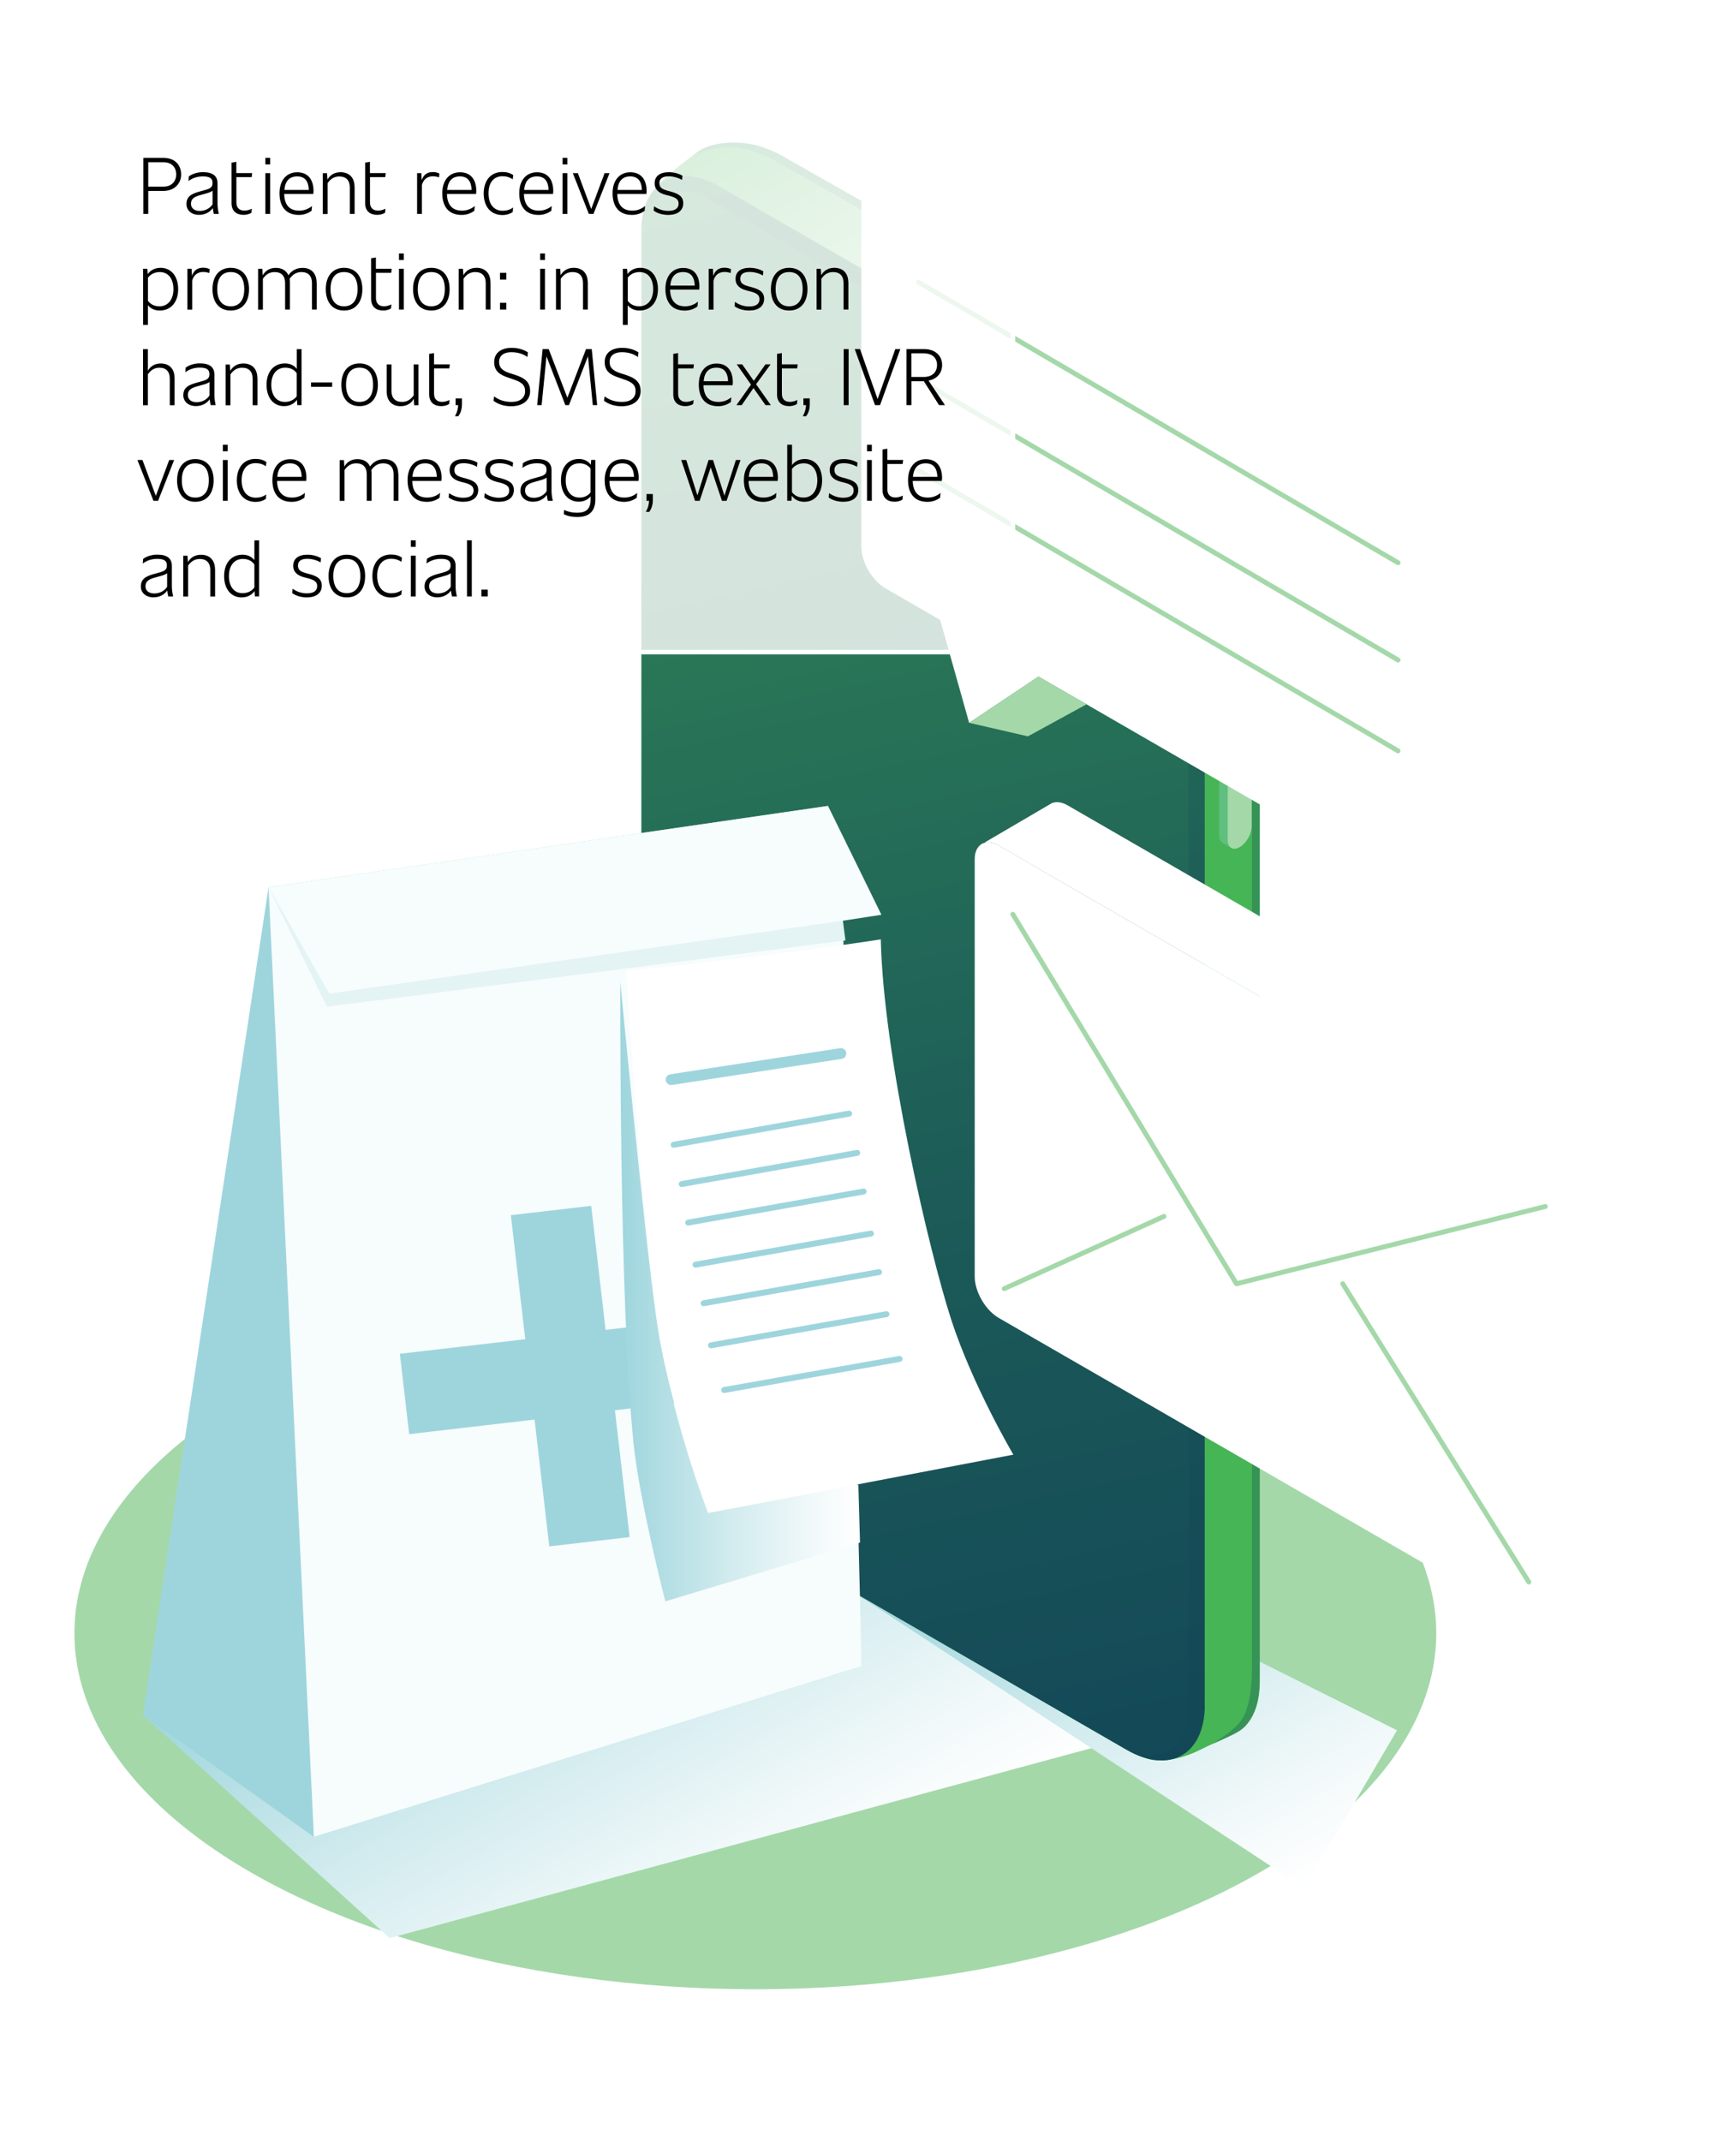 <?xml version="1.0" encoding="UTF-8"?>
<svg xmlns="http://www.w3.org/2000/svg" xmlns:xlink="http://www.w3.org/1999/xlink" viewBox="0 0 300 370">
  <defs>
    <style>
      .cls-1 {
        mask: url(#mask);
      }

      .cls-2 {
        filter: url(#luminosity-noclip);
      }

      .cls-3 {
        stroke: url(#linear-gradient-10);
        stroke-miterlimit: 10;
        stroke-width: .79px;
      }

      .cls-3, .cls-4, .cls-5, .cls-6 {
        fill: none;
      }

      .cls-7 {
        filter: url(#luminosity-noclip-3);
      }

      .cls-8 {
        fill: url(#linear-gradient-8);
      }

      .cls-9 {
        fill: url(#linear-gradient-6);
      }

      .cls-10 {
        fill: url(#linear-gradient-4);
      }

      .cls-11 {
        fill: url(#linear-gradient-3);
      }

      .cls-12 {
        fill: #a4d8a9;
      }

      .cls-13 {
        fill: url(#linear-gradient-2);
      }

      .cls-13, .cls-14, .cls-15, .cls-16, .cls-17, .cls-18, .cls-19 {
        mix-blend-mode: multiply;
      }

      .cls-14 {
        fill: url(#linear-gradient-9);
      }

      .cls-15 {
        fill: url(#linear-gradient-5);
      }

      .cls-16 {
        fill: url(#linear-gradient-7);
      }

      .cls-20 {
        fill: #2c818f;
      }

      .cls-21 {
        opacity: .8;
      }

      .cls-21, .cls-22 {
        fill: #fff;
      }

      .cls-23 {
        mix-blend-mode: overlay;
      }

      .cls-23, .cls-24 {
        opacity: .3;
      }

      .cls-23, .cls-19 {
        fill: #124459;
      }

      .cls-24 {
        mix-blend-mode: lighten;
      }

      .cls-24, .cls-25 {
        fill: #9ed5dd;
      }

      .cls-26 {
        isolation: isolate;
      }

      .cls-27 {
        mask: url(#mask-2);
      }

      .cls-28 {
        mask: url(#mask-3);
      }

      .cls-29 {
        mask: url(#mask-1);
      }

      .cls-30 {
        fill: #f7fcfc;
      }

      .cls-4 {
        stroke-width: 1.03px;
      }

      .cls-4, .cls-5 {
        stroke: #9ed5dd;
      }

      .cls-4, .cls-5, .cls-6 {
        stroke-linecap: round;
        stroke-linejoin: round;
      }

      .cls-31 {
        fill: #e4f3f4;
      }

      .cls-18 {
        fill: url(#linear-gradient);
      }

      .cls-5 {
        stroke-width: 1.87px;
      }

      .cls-6 {
        stroke: #a4d8a9;
        stroke-width: .84px;
      }

      .cls-19 {
        opacity: .2;
      }
    </style>
    <linearGradient id="linear-gradient" x1="-4987.79" y1="2331.2" x2="-4886.08" y2="2331.2" gradientTransform="translate(6709.44 1424.53) rotate(30) skewX(-30)" gradientUnits="userSpaceOnUse">
      <stop offset="0" stop-color="#9ed5dd"/>
      <stop offset=".45" stop-color="#d1ebee"/>
      <stop offset=".81" stop-color="#f2f9fa"/>
      <stop offset="1" stop-color="#fff"/>
    </linearGradient>
    <linearGradient id="linear-gradient-2" x1="-4936.78" y1="2275.04" x2="-4842.04" y2="2275.04" xlink:href="#linear-gradient"/>
    <linearGradient id="linear-gradient-3" x1="90.34" y1="43.66" x2="231.9" y2="288.86" gradientTransform="translate(3.51 -2.02)" gradientUnits="userSpaceOnUse">
      <stop offset="0" stop-color="#46b555"/>
      <stop offset=".06" stop-color="#74c67e"/>
      <stop offset=".11" stop-color="#97d39d"/>
      <stop offset=".14" stop-color="#a4d8a9"/>
      <stop offset=".15" stop-color="#98d39f"/>
      <stop offset=".18" stop-color="#7ac884"/>
      <stop offset=".21" stop-color="#63c06f"/>
      <stop offset=".25" stop-color="#52b960"/>
      <stop offset=".29" stop-color="#49b657"/>
      <stop offset=".34" stop-color="#46b555"/>
    </linearGradient>
    <linearGradient id="linear-gradient-4" x1="204.19" y1="367.83" x2="101.38" y2="-90.53" gradientUnits="userSpaceOnUse">
      <stop offset="0" stop-color="#124459"/>
      <stop offset=".15" stop-color="#144a58"/>
      <stop offset=".35" stop-color="#1c5b58"/>
      <stop offset=".58" stop-color="#2a7857"/>
      <stop offset=".83" stop-color="#3c9f55"/>
      <stop offset=".95" stop-color="#46b555"/>
    </linearGradient>
    <filter id="luminosity-noclip" x="150.47" y="12.53" width="117.09" height="146.09" color-interpolation-filters="sRGB" filterUnits="userSpaceOnUse">
      <feFlood flood-color="#fff" result="bg"/>
      <feBlend in="SourceGraphic" in2="bg"/>
    </filter>
    <filter id="luminosity-noclip-2" x="150.47" y="-14282.53" width="117.09" height="32766" color-interpolation-filters="sRGB" filterUnits="userSpaceOnUse">
      <feFlood flood-color="#fff" result="bg"/>
      <feBlend in="SourceGraphic" in2="bg"/>
    </filter>
    <mask id="mask-1" x="150.47" y="-14282.53" width="117.09" height="32766" maskUnits="userSpaceOnUse"/>
    <linearGradient id="linear-gradient-5" x1="296.85" y1="157.19" x2="187.41" y2="32.25" gradientUnits="userSpaceOnUse">
      <stop offset="0" stop-color="#fff"/>
      <stop offset="1" stop-color="#000"/>
    </linearGradient>
    <mask id="mask" x="150.47" y="12.53" width="117.09" height="146.09" maskUnits="userSpaceOnUse">
      <g class="cls-2">
        <g class="cls-29">
          <path class="cls-15" d="M267.56,77.16v72.03c0,1.17-.33,2.05-.96,2.51l-.42.25-11.53,6.68c.58-.5.96-1.34.96-2.51v-72.07c0-1.29-.46-2.67-1.17-3.97-.75-1.34-1.8-2.55-3.01-3.22l-90.65-52.32-7.77-4.51c-.96-.54-1.84-.71-2.55-.46l11.27-6.6.42-.25c.75-.33,1.71-.25,2.8.38l98.42,56.83c1.21.71,2.3,1.88,3.01,3.26.75,1.25,1.17,2.67,1.17,3.97Z"/>
        </g>
      </g>
    </mask>
    <linearGradient id="linear-gradient-6" x1="298.05" y1="158.56" x2="132.33" y2="-30.63" gradientUnits="userSpaceOnUse">
      <stop offset="0" stop-color="#a4d8a9"/>
      <stop offset=".18" stop-color="#a9daad"/>
      <stop offset=".4" stop-color="#b7e0bb"/>
      <stop offset=".63" stop-color="#d0ebd2"/>
      <stop offset=".88" stop-color="#f2f9f3"/>
      <stop offset=".96" stop-color="#fff"/>
    </linearGradient>
    <filter id="luminosity-noclip-3" x="170.06" y="138.61" width="117.09" height="146.09" color-interpolation-filters="sRGB" filterUnits="userSpaceOnUse">
      <feFlood flood-color="#fff" result="bg"/>
      <feBlend in="SourceGraphic" in2="bg"/>
    </filter>
    <filter id="luminosity-noclip-4" x="170.06" y="-14282.53" width="117.09" height="32766" color-interpolation-filters="sRGB" filterUnits="userSpaceOnUse">
      <feFlood flood-color="#fff" result="bg"/>
      <feBlend in="SourceGraphic" in2="bg"/>
    </filter>
    <mask id="mask-3" x="170.06" y="-14282.53" width="117.09" height="32766" maskUnits="userSpaceOnUse"/>
    <linearGradient id="linear-gradient-7" x1="316.43" y1="283.27" x2="206.99" y2="158.33" xlink:href="#linear-gradient-5"/>
    <mask id="mask-2" x="170.06" y="138.61" width="117.09" height="146.09" maskUnits="userSpaceOnUse">
      <g class="cls-7">
        <g class="cls-28">
          <path class="cls-16" d="M287.14,203.24v72.03c0,1.17-.33,2.05-.96,2.51l-.42.25-11.53,6.68c.58-.5.96-1.34.96-2.51v-72.07c0-1.29-.46-2.67-1.17-3.97-.75-1.34-1.8-2.55-3.01-3.22l-90.65-52.32-7.77-4.51c-.96-.54-1.84-.71-2.55-.46l11.27-6.6.42-.25c.75-.33,1.71-.25,2.8.38l98.42,56.83c1.21.71,2.3,1.88,3.01,3.26.75,1.25,1.17,2.67,1.17,3.97Z"/>
        </g>
      </g>
    </mask>
    <linearGradient id="linear-gradient-8" x1="317.63" y1="284.64" x2="151.91" y2="95.45" gradientUnits="userSpaceOnUse">
      <stop offset="0" stop-color="#a4d8a9"/>
      <stop offset=".18" stop-color="#a9daad"/>
      <stop offset=".39" stop-color="#b7e0bb"/>
      <stop offset=".63" stop-color="#d0ebd2"/>
      <stop offset=".88" stop-color="#f2f9f3"/>
      <stop offset=".96" stop-color="#fff"/>
    </linearGradient>
    <linearGradient id="linear-gradient-9" x1="107.2" y1="223.19" x2="148.63" y2="223.19" gradientTransform="matrix(1,0,0,1,0,0)" xlink:href="#linear-gradient"/>
    <linearGradient id="linear-gradient-10" x1="17.79" y1="8.18" x2="168.23" y2="119.47" gradientUnits="userSpaceOnUse">
      <stop offset="0" stop-color="#fff" stop-opacity="0"/>
      <stop offset="0" stop-color="#fff" stop-opacity="0"/>
      <stop offset=".08" stop-color="#fff" stop-opacity=".21"/>
      <stop offset=".17" stop-color="#fff" stop-opacity=".4"/>
      <stop offset=".26" stop-color="#fff" stop-opacity=".56"/>
      <stop offset=".35" stop-color="#fff" stop-opacity=".7"/>
      <stop offset=".45" stop-color="#fff" stop-opacity=".81"/>
      <stop offset=".56" stop-color="#fff" stop-opacity=".89"/>
      <stop offset=".67" stop-color="#fff" stop-opacity=".95"/>
      <stop offset=".81" stop-color="#fff" stop-opacity=".99"/>
      <stop offset="1" stop-color="#fff"/>
    </linearGradient>
  </defs>
  <g class="cls-26">
    <g id="Layer_1">
      <g>
        <ellipse class="cls-12" cx="130.53" cy="282.23" rx="117.67" ry="61.51"/>
        <polygon class="cls-18" points="67.34 334.9 24.71 296.36 140.3 271.25 193.06 300.87 67.34 334.9"/>
        <polygon class="cls-13" points="225.38 326.25 148.63 275.83 177.14 266.87 241.42 298.99 225.38 326.25"/>
        <g>
          <path class="cls-11" d="M120.47,26.32c-6.89,5.09-8.58,7.2-9.24,10.13-.21.92-.38,2.48-.38,3.58v198.35c0,8.61,6.04,19.07,13.5,23.38l70.34,40.6c1.02.59,1.99,1.02,2.94,1.32,2.57,1.09,6.44.43,10.3-1.58,2.06-1.07,6.29-2.52,7.42-4,1.48-1.65,2.35-4.17,2.35-7.42V92.33c0-12.79-4.97-21.22-13.51-26.14l-68.95-39.22c-.97-.56-1.92-.98-2.83-1.29-2.55-1.25-8.78-1.71-11.95.63Z"/>
          <path class="cls-23" d="M131.07,26.47c.91.3,1.86.72,2.83,1.28l68.95,39.23c7.46,4.31,13.5,14.77,13.5,23.37v198.36c0,3.25-.62,7.24-2.1,8.88-1,1.3-3.15,2.74-4.78,3.78.23-.12,1.61-.7,1.88-.83,2.02-.97,2.9-1.22,4.01-2.45,2.51-2.86,2.35-6.92,2.35-10.17V91.18c-.23-9.14-3.42-19.14-13.51-24.98l-68.95-39.22c-.97-.56-1.92-.98-2.83-1.29-2.6-1.13-8.55-1.92-11.95.63-.17.13-.44.35-.63.49,3.67-1.91,8.83-1.52,11.23-.35Z"/>
          <path class="cls-10" d="M208.2,294.58c0,8.6-6.05,12.08-13.51,7.78l-72.94-42.11c-7.46-4.31-10.9-9.75-10.9-21.87V40.03c0-8.6,6.04-12.09,13.5-7.78l70.33,40.61c7.46,4.31,13.5,14.77,13.5,23.37v198.36Z"/>
          <path class="cls-19" d="M208.2,96.23c0-8.6-6.04-19.06-13.5-23.37l-70.33-40.61c-7.34-4.24-13.3-.92-13.49,7.39.89-6.21,5.92-8.48,12-4.98l70.34,40.61c6.7,3.87,12.15,13.3,12.15,21.03v198.36c0,6.97-4.44,10.19-10.23,7.92,7.25,3.93,13.07.43,13.07-8V96.23Z"/>
          <g class="cls-17">
            <path class="cls-20" d="M161.11,68.41c0,.52-.37.72-.82.46l-11.31-6.53c-.45-.26-.81-.9-.82-1.42h0c0-.52.37-.73.82-.47l11.3,6.53c.45.26.82.9.82,1.42h0ZM164.63,69.5c-.45-.26-.82-.05-.82.47s.36,1.16.82,1.41c.45.26.82.05.82-.47,0-.52-.37-1.15-.81-1.41ZM167.62,71.22c-.46-.26-.82-.05-.82.47s.36,1.16.82,1.42c.45.26.82.05.82-.47s-.36-1.16-.81-1.42Z"/>
          </g>
          <path class="cls-24" d="M211.26,145.64l1.51.87c.37.21.89.19,1.46-.15,1.14-.66,2.06-2.25,2.06-3.57v-22.88c0-.66-.23-1.12-.6-1.33l-1.51-.87h-.03s0-.01,0-.01c-.36-.2-.87-.16-1.42.16-1.14.66-2.06,2.25-2.06,3.57v22.88c0,.63.22,1.09.57,1.31h0s.03.02.03.02c0,0,0,0,0,0Z"/>
          <path class="cls-12" d="M212.17,145.18c0,1.31.92,1.85,2.06,1.19h0c1.14-.66,2.06-2.25,2.06-3.57v-22.88c0-1.32-.92-1.85-2.06-1.18h0c-1.14.66-2.06,2.25-2.06,3.57v22.87Z"/>
        </g>
        <g>
          <path class="cls-22" d="M255.61,84.06v72.06c0,1.16-.36,2.03-.97,2.49l-.41.24c-.73.36-1.72.27-2.8-.36l-9.35-5.41-62.62-36.17-11.98,8-5.01-17.79-9.44-5.45c-2.32-1.33-4.18-4.54-4.18-7.18V22.42c0-1.09.31-1.91.85-2.39.22-.22.48-.39.8-.46.68-.22,1.57-.1,2.54.46l7.78,4.52,90.62,52.31c1.21.7,2.27,1.89,3.02,3.24.72,1.26,1.16,2.66,1.16,3.96Z"/>
          <path class="cls-22" d="M267.56,77.16v72.03c0,1.17-.33,2.05-.96,2.51l-.42.25-11.53,6.68c.58-.5.96-1.34.96-2.51v-72.07c0-1.29-.46-2.67-1.17-3.97-.75-1.34-1.8-2.55-3.01-3.22l-90.65-52.32-7.77-4.51c-.96-.54-1.84-.71-2.55-.46l11.27-6.6.42-.25c.75-.33,1.71-.25,2.8.38l98.42,56.83c1.21.71,2.3,1.88,3.01,3.26.75,1.25,1.17,2.67,1.17,3.97Z"/>
          <g class="cls-1">
            <path class="cls-9" d="M267.56,77.16v72.03c0,1.17-.33,2.05-.96,2.51l-.42.25-11.53,6.68c.58-.5.96-1.34.96-2.51v-72.07c0-1.29-.46-2.67-1.17-3.97-.75-1.34-1.8-2.55-3.01-3.22l-90.65-52.32-7.77-4.51c-.96-.54-1.84-.71-2.55-.46l11.27-6.6.42-.25c.75-.33,1.71-.25,2.8.38l98.42,56.83c1.21.71,2.3,1.88,3.01,3.26.75,1.25,1.17,2.67,1.17,3.97Z"/>
          </g>
          <polygon class="cls-12" points="177.63 127.24 187.77 121.7 179.46 116.9 167.48 124.9 177.63 127.24"/>
          <line class="cls-6" x1="158.74" y1="65.59" x2="241.6" y2="114.05"/>
          <line class="cls-6" x1="158.74" y1="48.77" x2="241.6" y2="97.24"/>
          <line class="cls-6" x1="158.74" y1="81.28" x2="241.6" y2="129.75"/>
        </g>
        <g>
          <g>
            <path class="cls-22" d="M275.2,210.14v72.06c0,1.16-.36,2.03-.97,2.49l-.41.24c-.73.36-1.72.27-2.8-.36l-9.35-5.41-62.62-36.17-16.99-9.79-9.44-5.45c-2.32-1.33-4.18-4.54-4.18-7.18v-72.06c0-1.09.31-1.91.85-2.39.22-.22.48-.39.8-.46.68-.22,1.57-.1,2.54.46l7.78,4.52,90.62,52.31c1.21.7,2.27,1.89,3.02,3.24.72,1.26,1.16,2.66,1.16,3.96Z"/>
            <path class="cls-22" d="M287.14,203.24v72.03c0,1.17-.33,2.05-.96,2.51l-.42.25-11.53,6.68c.58-.5.96-1.34.96-2.51v-72.07c0-1.29-.46-2.67-1.17-3.97-.75-1.34-1.8-2.55-3.01-3.22l-90.65-52.32-7.77-4.51c-.96-.54-1.84-.71-2.55-.46l11.27-6.6.42-.25c.75-.33,1.71-.25,2.8.38l98.42,56.83c1.21.71,2.3,1.88,3.01,3.26.75,1.25,1.17,2.67,1.17,3.97Z"/>
            <g class="cls-27">
              <path class="cls-8" d="M287.14,203.24v72.03c0,1.17-.33,2.05-.96,2.51l-.42.25-11.53,6.68c.58-.5.96-1.34.96-2.51v-72.07c0-1.29-.46-2.67-1.17-3.97-.75-1.34-1.8-2.55-3.01-3.22l-90.65-52.32-7.77-4.51c-.96-.54-1.84-.71-2.55-.46l11.27-6.6.42-.25c.75-.33,1.71-.25,2.8.38l98.42,56.83c1.21.71,2.3,1.88,3.01,3.26.75,1.25,1.17,2.67,1.17,3.97Z"/>
            </g>
          </g>
          <polyline class="cls-6" points="175.03 157.99 213.67 221.83 267.05 208.48"/>
          <line class="cls-6" x1="232.04" y1="221.83" x2="264.2" y2="273.38"/>
          <line class="cls-6" x1="173.54" y1="222.68" x2="201.15" y2="210.19"/>
        </g>
        <g>
          <g>
            <polygon class="cls-25" points="46.41 153.3 24.71 296.36 54.24 317.41 148.91 287.92 143.09 139.26 46.41 153.3"/>
            <polygon class="cls-30" points="46.41 153.3 54.24 317.41 148.91 287.92 145.66 159.1 152.32 158.07 143.09 139.26 46.41 153.3"/>
            <rect class="cls-25" x="91.57" y="208.97" width="13.98" height="57.62" transform="translate(-26.77 12.96) rotate(-6.62)"/>
            <rect class="cls-25" x="91.54" y="208.76" width="13.98" height="57.62" transform="translate(323.15 112.29) rotate(83.38)"/>
            <polygon class="cls-31" points="46.41 153.3 56.92 171.69 145.66 159.1 146.1 162.5 56.51 173.96 46.41 153.3"/>
          </g>
          <path class="cls-22" d="M108.21,167.81s28.97-3.13,44-5.49c.43,20.04,8.37,54.01,12.17,65.71,3.72,11.45,10.74,23.33,10.74,23.33l-52.73,10.07s-6.01-16.32-8.59-30.92c-2.58-14.6-5.58-62.7-5.58-62.7Z"/>
          <path class="cls-14" d="M107.2,169.67s-.23,55.64,2.29,79.79c1.05,10.07,5.49,27.25,5.49,27.25l33.64-10.16-.29-10.02-25.96,4.92s-6.61-16.87-8.97-33.83c-2.25-16.18-6.2-57.93-6.2-57.93Z"/>
          <line class="cls-5" x1="115.98" y1="186.56" x2="145.31" y2="182.05"/>
          <line class="cls-4" x1="116.42" y1="197.81" x2="146.74" y2="192.43"/>
          <line class="cls-4" x1="117.82" y1="204.6" x2="148.13" y2="199.22"/>
          <line class="cls-4" x1="118.93" y1="211.26" x2="149.24" y2="205.89"/>
          <line class="cls-4" x1="120.2" y1="218.53" x2="150.51" y2="213.16"/>
          <line class="cls-4" x1="121.6" y1="225.2" x2="151.91" y2="219.82"/>
          <line class="cls-4" x1="122.87" y1="232.47" x2="153.18" y2="227.09"/>
          <line class="cls-4" x1="125.14" y1="240.19" x2="155.46" y2="234.82"/>
        </g>
      </g>
      <g>
        <rect class="cls-3" x="10.97" y="14.98" width="164.08" height="97.7" rx="4.62" ry="4.62"/>
        <rect class="cls-21" x="10.97" y="14.98" width="164.08" height="97.7" rx="4.62" ry="4.62"/>
        <g>
          <path d="M31.3,30.15c0,1.62-1.2,2.84-3.04,2.84h-2.64v3.98h-.85v-9.69h3.45c1.95,0,3.08,1.16,3.08,2.88ZM30.45,30.15c0-1.31-.84-2.12-2.23-2.12h-2.6v4.23h2.6c1.39,0,2.23-.89,2.23-2.11Z"/>
          <path d="M36.95,36.97c-.07-.32-.14-.65-.18-1.01-.52.73-1.36,1.17-2.38,1.17-1.32,0-2.17-.8-2.17-1.87,0-1.28.81-1.78,2.4-2.2l.77-.21c.96-.26,1.34-.51,1.34-1.23s-.37-1.14-1.64-1.14c-.92,0-1.73.23-2.53.8l.07-.8c.7-.5,1.56-.73,2.44-.73,1.73,0,2.52.67,2.52,1.94v3.5c0,.67.1,1.23.22,1.78h-.84ZM36.74,35.3v-2.34c-.3.22-.73.37-1.27.51l-.61.17c-1.16.3-1.86.63-1.86,1.57,0,.76.59,1.24,1.51,1.24.99,0,1.8-.48,2.22-1.14Z"/>
          <path d="M45.86,27.28h.83v1.13h-.83v-1.13ZM45.86,29.92h.83v7.05h-.83v-7.05Z"/>
          <path d="M54.12,33.52h-5.01c.04,1.79.84,2.88,2.59,2.88.78,0,1.57-.25,2.22-.81l-.08.83c-.69.52-1.46.72-2.2.72-2.26,0-3.34-1.49-3.34-3.74s1.2-3.63,3.07-3.63,2.81,1.28,2.81,3.26c0,.15-.03.37-.04.51ZM49.14,32.82h4.23c-.05-1.46-.65-2.34-2.02-2.34s-2.08.85-2.2,2.34Z"/>
          <path d="M61.28,32.3v4.67h-.83v-4.57c0-1.23-.63-1.91-1.82-1.91-.83,0-1.49.38-2.02,1.16v5.33h-.83v-7.05h.73l.08,1.11c.48-.87,1.29-1.28,2.27-1.28,1.43,0,2.41.87,2.41,2.55Z"/>
          <path d="M65.26,36.4c.51,0,.95-.14,1.35-.33l-.07.7c-.4.25-.91.36-1.35.36-1.23,0-2.09-.65-2.09-2.02v-7.01l.83-.14v1.95h2.73l-.08.7h-2.64v4.39c0,1.05.69,1.39,1.34,1.39Z"/>
          <path d="M42.17,36.4c.51,0,.95-.14,1.35-.33l-.07.7c-.4.25-.91.36-1.35.36-1.23,0-2.09-.65-2.09-2.02v-7.01l.83-.14v1.95h2.73l-.08.7h-2.64v4.39c0,1.05.69,1.39,1.34,1.39Z"/>
          <path d="M75.93,29.97l-.06.68c-.33-.12-.67-.19-1.06-.19-1.06,0-1.69.66-1.9,1.51v5h-.83v-7.05h.73l.07,1.23c.28-.88.85-1.42,1.94-1.42.45,0,.81.1,1.1.25Z"/>
          <path d="M82.25,33.52h-5.01c.04,1.79.84,2.88,2.59,2.88.78,0,1.57-.25,2.22-.81l-.08.83c-.69.52-1.46.72-2.2.72-2.26,0-3.34-1.49-3.34-3.74s1.2-3.63,3.07-3.63,2.81,1.28,2.81,3.26c0,.15-.03.37-.04.51ZM77.27,32.82h4.23c-.05-1.46-.65-2.34-2.02-2.34s-2.08.85-2.2,2.34Z"/>
          <path d="M83.59,33.44c0-2.23,1.2-3.72,3.22-3.72.76,0,1.4.18,1.89.55l-.1.72c-.52-.37-1.1-.54-1.76-.54-1.51,0-2.42,1.09-2.42,2.96s.91,3.01,2.46,3.01c.67,0,1.27-.18,1.79-.56l-.07.79c-.52.34-1.1.51-1.75.51-2.07,0-3.26-1.49-3.26-3.72Z"/>
          <path d="M95.55,33.52h-5.01c.04,1.79.84,2.88,2.59,2.88.78,0,1.57-.25,2.22-.81l-.08.83c-.69.52-1.46.72-2.2.72-2.26,0-3.34-1.49-3.34-3.74s1.2-3.63,3.07-3.63,2.81,1.28,2.81,3.26c0,.15-.03.37-.04.51ZM90.57,32.82h4.23c-.05-1.46-.65-2.34-2.02-2.34s-2.08.85-2.2,2.34Z"/>
          <path d="M97.22,27.28h.83v1.13h-.83v-1.13ZM97.22,29.92h.83v7.05h-.83v-7.05Z"/>
          <path d="M105.33,29.92l-2.77,7.05h-.8l-2.77-7.05h.87l2.31,6.19,2.31-6.19h.84Z"/>
          <path d="M111.68,33.52h-5.01c.04,1.79.84,2.88,2.59,2.88.78,0,1.57-.25,2.22-.81l-.08.83c-.69.52-1.46.72-2.2.72-2.26,0-3.34-1.49-3.34-3.74s1.2-3.63,3.07-3.63,2.81,1.28,2.81,3.26c0,.15-.03.37-.04.51ZM106.7,32.82h4.23c-.05-1.46-.65-2.34-2.02-2.34s-2.08.85-2.2,2.34Z"/>
          <path d="M117.27,35.18c0-.76-.52-1.06-1.64-1.36l-.59-.15c-1.12-.29-1.91-.87-1.91-2,0-1.24.92-1.91,2.44-1.91.92,0,1.72.23,2.37.61l-.08.72c-.72-.41-1.51-.62-2.31-.62-1.09,0-1.6.43-1.6,1.18,0,.8.54,1.06,1.43,1.31l.56.15c1.35.37,2.13.84,2.13,2.01,0,1.29-1,2.02-2.59,2.02-.88,0-1.83-.23-2.52-.74l.07-.76c.69.51,1.56.8,2.45.8,1.18,0,1.79-.44,1.79-1.25Z"/>
          <path d="M30.79,49.97c0,2.23-1.25,3.69-3.19,3.69-.84,0-1.56-.32-2.04-.92v3.4h-.83v-9.69h.73l.07.92c.47-.68,1.24-1.09,2.23-1.09,1.83,0,3.03,1.46,3.03,3.69ZM29.97,49.97c0-1.78-.87-2.96-2.35-2.96-.88,0-1.6.37-2.05.98v3.99c.45.63,1.16.95,1.98.95,1.5,0,2.42-1.18,2.42-2.96Z"/>
          <path d="M36.23,46.5l-.06.68c-.33-.12-.67-.19-1.06-.19-1.06,0-1.69.66-1.9,1.51v5h-.83v-7.05h.73l.07,1.23c.28-.88.85-1.42,1.94-1.42.45,0,.81.1,1.1.25Z"/>
          <path d="M36.72,49.97c0-2.24,1.16-3.69,3.15-3.69s3.17,1.44,3.17,3.69-1.17,3.69-3.17,3.69-3.15-1.44-3.15-3.69ZM42.21,49.97c0-1.89-.8-2.96-2.34-2.96s-2.33,1.07-2.33,2.96.83,2.96,2.33,2.96,2.34-1.07,2.34-2.96Z"/>
          <path d="M54.74,48.82v4.67h-.83v-4.57c0-1.23-.63-1.91-1.82-1.91-.81,0-1.51.38-2.04,1.18.04.19.05.41.05.63v4.67h-.83v-4.57c0-1.23-.63-1.91-1.82-1.91-.83,0-1.49.38-2.02,1.16v5.33h-.83v-7.05h.73l.07,1.13c.5-.88,1.29-1.29,2.28-1.29s1.79.43,2.16,1.27c.58-.85,1.45-1.27,2.46-1.27,1.43,0,2.41.87,2.41,2.55Z"/>
          <path d="M56.3,49.97c0-2.24,1.16-3.69,3.15-3.69s3.17,1.44,3.17,3.69-1.17,3.69-3.17,3.69-3.15-1.44-3.15-3.69ZM61.79,49.97c0-1.89-.8-2.96-2.34-2.96s-2.33,1.07-2.33,2.96.83,2.96,2.33,2.96,2.34-1.07,2.34-2.96Z"/>
          <path d="M66.29,52.93c.51,0,.95-.14,1.35-.33l-.07.7c-.4.25-.91.36-1.35.36-1.23,0-2.09-.65-2.09-2.02v-7.01l.83-.14v1.95h2.73l-.08.7h-2.64v4.39c0,1.05.69,1.39,1.34,1.39Z"/>
          <path d="M68.95,43.8h.83v1.13h-.83v-1.13ZM68.95,46.44h.83v7.05h-.83v-7.05Z"/>
          <path d="M71.38,49.97c0-2.24,1.16-3.69,3.15-3.69s3.17,1.44,3.17,3.69-1.17,3.69-3.17,3.69-3.15-1.44-3.15-3.69ZM76.87,49.97c0-1.89-.8-2.96-2.34-2.96s-2.33,1.07-2.33,2.96.83,2.96,2.33,2.96,2.34-1.07,2.34-2.96Z"/>
          <path d="M84.77,48.82v4.67h-.83v-4.57c0-1.23-.63-1.91-1.82-1.91-.83,0-1.49.38-2.02,1.16v5.33h-.83v-7.05h.73l.08,1.11c.48-.87,1.29-1.28,2.27-1.28,1.43,0,2.41.87,2.41,2.55Z"/>
          <path d="M87.5,47.14v1.17h-1.1v-1.17h1.1ZM87.5,52.32v1.17h-1.1v-1.17h1.1Z"/>
          <path d="M93.34,43.8h.83v1.13h-.83v-1.13ZM93.34,46.44h.83v7.05h-.83v-7.05Z"/>
          <path d="M101.58,48.82v4.67h-.83v-4.57c0-1.23-.63-1.91-1.82-1.91-.83,0-1.49.38-2.02,1.16v5.33h-.83v-7.05h.73l.08,1.11c.48-.87,1.29-1.28,2.27-1.28,1.43,0,2.41.87,2.41,2.55Z"/>
          <path d="M113.7,49.97c0,2.23-1.25,3.69-3.19,3.69-.84,0-1.56-.32-2.04-.92v3.4h-.83v-9.69h.73l.07.92c.47-.68,1.24-1.09,2.23-1.09,1.83,0,3.03,1.46,3.03,3.69ZM112.88,49.97c0-1.78-.87-2.96-2.35-2.96-.88,0-1.6.37-2.05.98v3.99c.45.63,1.16.95,1.98.95,1.5,0,2.42-1.18,2.42-2.96Z"/>
          <path d="M120.81,50.05h-5.01c.04,1.79.84,2.88,2.59,2.88.78,0,1.57-.25,2.22-.81l-.08.83c-.69.52-1.46.72-2.2.72-2.26,0-3.34-1.49-3.34-3.74s1.2-3.63,3.07-3.63,2.81,1.28,2.81,3.26c0,.15-.03.37-.04.51ZM115.83,49.35h4.23c-.05-1.46-.65-2.34-2.02-2.34s-2.08.85-2.2,2.34Z"/>
          <path d="M126.32,46.5l-.06.68c-.33-.12-.67-.19-1.06-.19-1.06,0-1.69.66-1.9,1.51v5h-.83v-7.05h.73l.07,1.23c.28-.88.85-1.42,1.94-1.42.45,0,.81.1,1.1.25Z"/>
          <path d="M131.25,51.7c0-.76-.52-1.06-1.64-1.36l-.59-.15c-1.12-.29-1.91-.87-1.91-2,0-1.24.92-1.91,2.44-1.91.92,0,1.72.23,2.37.61l-.08.72c-.72-.41-1.51-.62-2.31-.62-1.09,0-1.6.43-1.6,1.18,0,.8.54,1.06,1.43,1.31l.56.15c1.35.37,2.13.84,2.13,2.01,0,1.29-1,2.02-2.59,2.02-.88,0-1.83-.23-2.52-.74l.07-.76c.69.51,1.56.8,2.45.8,1.18,0,1.79-.44,1.79-1.25Z"/>
          <path d="M133.22,49.97c0-2.24,1.16-3.69,3.15-3.69s3.17,1.44,3.17,3.69-1.17,3.69-3.17,3.69-3.15-1.44-3.15-3.69ZM138.71,49.97c0-1.89-.8-2.96-2.34-2.96s-2.33,1.07-2.33,2.96.83,2.96,2.33,2.96,2.34-1.07,2.34-2.96Z"/>
          <path d="M146.61,48.82v4.67h-.83v-4.57c0-1.23-.63-1.91-1.82-1.91-.83,0-1.49.38-2.02,1.16v5.33h-.83v-7.05h.73l.08,1.11c.48-.87,1.29-1.28,2.27-1.28,1.43,0,2.41.87,2.41,2.55Z"/>
          <path d="M30.17,65.35v4.67h-.83v-4.57c0-1.23-.61-1.91-1.79-1.91-.83,0-1.47.38-2,1.14v5.34h-.83v-9.69h.83v3.73c.5-.84,1.27-1.25,2.22-1.25,1.46,0,2.4.88,2.4,2.55Z"/>
          <path d="M36.41,70.01c-.07-.32-.14-.65-.18-1.01-.52.73-1.36,1.17-2.38,1.17-1.32,0-2.17-.8-2.17-1.87,0-1.28.81-1.78,2.4-2.2l.77-.21c.96-.26,1.34-.51,1.34-1.23s-.37-1.14-1.64-1.14c-.92,0-1.73.23-2.53.8l.07-.8c.7-.5,1.56-.73,2.44-.73,1.73,0,2.52.67,2.52,1.94v3.5c0,.67.1,1.23.22,1.78h-.84ZM36.2,68.35v-2.34c-.3.22-.73.37-1.27.51l-.61.17c-1.16.3-1.86.63-1.86,1.57,0,.76.59,1.24,1.51,1.24.99,0,1.8-.48,2.22-1.14Z"/>
          <path d="M44.49,65.35v4.67h-.83v-4.57c0-1.23-.63-1.91-1.82-1.91-.83,0-1.49.38-2.02,1.16v5.33h-.83v-7.05h.73l.08,1.11c.48-.87,1.29-1.28,2.27-1.28,1.43,0,2.41.87,2.41,2.55Z"/>
          <path d="M52.11,60.32v9.69h-.73l-.07-.92c-.47.68-1.25,1.09-2.24,1.09-1.82,0-3.01-1.46-3.01-3.69s1.24-3.69,3.18-3.69c.85,0,1.56.32,2.05.94v-3.41h.83ZM51.28,68.47v-3.98c-.45-.65-1.16-.96-1.98-.96-1.51,0-2.42,1.18-2.42,2.96s.87,2.96,2.35,2.96c.88,0,1.6-.37,2.05-.98Z"/>
          <path d="M53.75,66.08h3.65v.76h-3.65v-.76Z"/>
          <path d="M58.98,66.49c0-2.24,1.16-3.69,3.15-3.69s3.17,1.44,3.17,3.69-1.17,3.69-3.17,3.69-3.15-1.44-3.15-3.69ZM64.47,66.49c0-1.89-.8-2.96-2.34-2.96s-2.33,1.07-2.33,2.96.83,2.96,2.33,2.96,2.34-1.07,2.34-2.96Z"/>
          <path d="M72.31,62.97v7.05h-.73l-.08-1.1c-.48.85-1.28,1.27-2.27,1.27-1.42,0-2.41-.87-2.41-2.55v-4.67h.83v4.57c0,1.23.65,1.91,1.83,1.91.83,0,1.49-.38,2.01-1.14v-5.34h.83Z"/>
          <path d="M76.33,69.45c.51,0,.95-.14,1.35-.33l-.07.7c-.4.25-.91.36-1.35.36-1.23,0-2.09-.65-2.09-2.02v-7.01l.83-.14v1.95h2.73l-.08.7h-2.64v4.39c0,1.05.69,1.39,1.34,1.39Z"/>
          <path d="M79.83,68.84v.96c0,.87-.19,1.53-.63,2.12h-.58c.41-.73.52-1.27.56-1.91h-.45v-1.17h1.1Z"/>
          <path d="M85.28,69.26l.11-.77c.89.69,1.9.96,3.04.96,1.42,0,2.31-.69,2.31-1.84s-.65-1.61-2.24-2.13l-.61-.21c-1.43-.47-2.49-1.07-2.49-2.7s1.24-2.46,3.01-2.46c1.06,0,2.01.25,2.82.77l-.08.81c-.87-.61-1.76-.83-2.82-.83-1.31,0-2.08.63-2.08,1.69s.67,1.57,2.05,2l.61.19c1.97.62,2.7,1.4,2.7,2.86,0,1.56-1.24,2.6-3.29,2.6-1.13,0-2.19-.3-3.04-.95Z"/>
          <path d="M102.44,70.01l-.83-8.44-3.29,8.44h-.62l-3.26-8.44-.84,8.44h-.77l.94-9.69h1.05l3.23,8.41,3.22-8.41h.99l.94,9.69h-.76Z"/>
          <path d="M104.38,69.26l.11-.77c.89.69,1.9.96,3.04.96,1.42,0,2.31-.69,2.31-1.84s-.65-1.61-2.24-2.13l-.61-.21c-1.43-.47-2.49-1.07-2.49-2.7s1.24-2.46,3.01-2.46c1.06,0,2.01.25,2.82.77l-.08.81c-.87-.61-1.76-.83-2.82-.83-1.31,0-2.08.63-2.08,1.69s.67,1.57,2.05,2l.61.19c1.97.62,2.7,1.4,2.7,2.86,0,1.56-1.24,2.6-3.29,2.6-1.13,0-2.19-.3-3.04-.95Z"/>
          <path d="M118.51,69.45c.51,0,.95-.14,1.35-.33l-.07.7c-.4.25-.91.36-1.35.36-1.23,0-2.09-.65-2.09-2.02v-7.01l.83-.14v1.95h2.73l-.08.7h-2.64v4.39c0,1.05.69,1.39,1.34,1.39Z"/>
          <path d="M126.58,66.57h-5.01c.04,1.79.84,2.88,2.59,2.88.78,0,1.57-.25,2.22-.81l-.08.83c-.69.52-1.46.72-2.2.72-2.26,0-3.34-1.49-3.34-3.74s1.2-3.63,3.07-3.63,2.81,1.28,2.81,3.26c0,.15-.03.37-.04.51ZM121.59,65.87h4.23c-.05-1.46-.65-2.34-2.02-2.34s-2.08.85-2.2,2.34Z"/>
          <path d="M132.29,70.01l-2.08-2.96-2.04,2.96h-.91l2.52-3.55-2.46-3.5h.94l2,2.85,2.02-2.85h.89l-2.51,3.43,2.55,3.62h-.92Z"/>
          <path d="M136.44,69.45c.51,0,.95-.14,1.35-.33l-.07.7c-.4.25-.91.36-1.35.36-1.23,0-2.09-.65-2.09-2.02v-7.01l.83-.14v1.95h2.73l-.08.7h-2.64v4.39c0,1.05.69,1.39,1.34,1.39Z"/>
          <path d="M139.94,68.84v.96c0,.87-.19,1.53-.63,2.12h-.58c.41-.73.52-1.27.56-1.91h-.45v-1.17h1.1Z"/>
          <path d="M145.8,60.32h.85v9.69h-.85v-9.69Z"/>
          <path d="M155.59,60.32l-3.51,9.69h-.87l-3.5-9.69h.91l3.04,8.64,3.06-8.64h.87Z"/>
          <path d="M159.63,65.87h-2.13v4.14h-.85v-9.69h3.06c1.84,0,3.1,1.1,3.1,2.74,0,1.39-.88,2.44-2.35,2.7l2.84,4.25h-1.02l-2.63-4.14ZM157.49,65.14h2.13c1.45,0,2.31-.8,2.31-2.08,0-1.35-.98-2.01-2.31-2.01h-2.13v4.09Z"/>
          <path d="M30.09,79.49l-2.77,7.05h-.8l-2.77-7.05h.87l2.31,6.19,2.31-6.19h.84Z"/>
          <path d="M30.6,83.02c0-2.24,1.16-3.69,3.15-3.69s3.17,1.44,3.17,3.69-1.17,3.69-3.17,3.69-3.15-1.44-3.15-3.69ZM36.09,83.02c0-1.89-.8-2.96-2.34-2.96s-2.33,1.07-2.33,2.96.83,2.96,2.33,2.96,2.34-1.07,2.34-2.96Z"/>
          <path d="M38.51,76.85h.83v1.13h-.83v-1.13ZM38.51,79.49h.83v7.05h-.83v-7.05Z"/>
          <path d="M40.93,83.02c0-2.23,1.2-3.72,3.22-3.72.76,0,1.4.18,1.89.55l-.1.72c-.52-.37-1.1-.54-1.76-.54-1.51,0-2.42,1.09-2.42,2.96s.91,3.01,2.46,3.01c.67,0,1.27-.18,1.79-.56l-.07.78c-.52.34-1.1.51-1.75.51-2.07,0-3.26-1.49-3.26-3.72Z"/>
          <path d="M52.89,83.1h-5.01c.04,1.79.84,2.88,2.59,2.88.78,0,1.57-.25,2.22-.81l-.08.83c-.69.52-1.46.72-2.2.72-2.26,0-3.34-1.49-3.34-3.74s1.2-3.63,3.07-3.63,2.81,1.28,2.81,3.26c0,.15-.03.37-.04.51ZM47.91,82.4h4.23c-.05-1.46-.65-2.34-2.02-2.34s-2.08.85-2.2,2.34Z"/>
          <path d="M68.85,81.87v4.67h-.83v-4.57c0-1.23-.63-1.91-1.82-1.91-.81,0-1.51.38-2.04,1.18.04.19.05.41.05.63v4.67h-.83v-4.57c0-1.23-.63-1.91-1.82-1.91-.83,0-1.49.38-2.02,1.16v5.33h-.83v-7.05h.73l.07,1.13c.5-.88,1.29-1.29,2.28-1.29s1.79.43,2.16,1.27c.58-.85,1.45-1.27,2.46-1.27,1.43,0,2.41.87,2.41,2.55Z"/>
          <path d="M76.25,83.1h-5.01c.04,1.79.84,2.88,2.59,2.88.78,0,1.57-.25,2.22-.81l-.08.83c-.69.52-1.46.72-2.2.72-2.26,0-3.34-1.49-3.34-3.74s1.2-3.63,3.07-3.63,2.81,1.28,2.81,3.26c0,.15-.03.37-.04.51ZM71.26,82.4h4.23c-.05-1.46-.65-2.34-2.02-2.34s-2.08.85-2.2,2.34Z"/>
          <path d="M81.84,84.75c0-.76-.52-1.06-1.64-1.36l-.59-.15c-1.12-.29-1.91-.87-1.91-2,0-1.24.92-1.91,2.44-1.91.92,0,1.72.23,2.37.61l-.08.72c-.72-.41-1.51-.62-2.31-.62-1.09,0-1.6.43-1.6,1.18,0,.8.54,1.06,1.43,1.31l.56.15c1.35.37,2.13.84,2.13,2.01,0,1.29-1,2.02-2.59,2.02-.88,0-1.83-.23-2.52-.74l.07-.76c.69.51,1.56.8,2.45.8,1.18,0,1.79-.44,1.79-1.25Z"/>
          <path d="M88,84.75c0-.76-.52-1.06-1.64-1.36l-.59-.15c-1.12-.29-1.91-.87-1.91-2,0-1.24.92-1.91,2.44-1.91.92,0,1.72.23,2.37.61l-.08.72c-.72-.41-1.51-.62-2.31-.62-1.09,0-1.6.43-1.6,1.18,0,.8.54,1.06,1.43,1.31l.56.15c1.35.37,2.13.84,2.13,2.01,0,1.29-1,2.02-2.59,2.02-.88,0-1.83-.23-2.52-.74l.07-.76c.69.51,1.56.8,2.45.8,1.18,0,1.79-.44,1.79-1.25Z"/>
          <path d="M94.67,86.54c-.07-.32-.14-.65-.18-1.01-.52.73-1.36,1.17-2.38,1.17-1.32,0-2.17-.8-2.17-1.87,0-1.28.81-1.78,2.4-2.2l.77-.21c.96-.26,1.34-.51,1.34-1.23s-.37-1.14-1.64-1.14c-.92,0-1.73.23-2.53.8l.07-.8c.7-.5,1.56-.73,2.44-.73,1.73,0,2.52.67,2.52,1.94v3.5c0,.68.1,1.23.22,1.78h-.84ZM94.47,84.87v-2.34c-.3.22-.73.37-1.27.51l-.61.17c-1.16.3-1.86.63-1.86,1.57,0,.76.59,1.24,1.51,1.24.99,0,1.8-.48,2.22-1.14Z"/>
          <path d="M102.88,79.49v6.84c0,1.89-.94,3.01-3.12,3.01-.83,0-1.54-.11-2.33-.5l.06-.72c.81.37,1.51.48,2.24.48,1.58,0,2.33-.65,2.33-2.28v-.55c-.47.59-1.2.92-2.06.92-1.83,0-3.06-1.46-3.06-3.69,0-2.01.99-3.69,3.12-3.69.87,0,1.57.37,2.04.99l.06-.83h.73ZM102.05,85.09v-4.14c-.43-.55-1.07-.89-1.91-.89-1.57,0-2.38,1.18-2.38,2.96s.89,2.96,2.38,2.96c.78,0,1.46-.3,1.91-.88Z"/>
          <path d="M110.32,83.1h-5.01c.04,1.79.84,2.88,2.59,2.88.78,0,1.57-.25,2.22-.81l-.08.83c-.69.52-1.46.72-2.2.72-2.26,0-3.34-1.49-3.34-3.74s1.2-3.63,3.07-3.63,2.81,1.28,2.81,3.26c0,.15-.03.37-.04.51ZM105.33,82.4h4.23c-.05-1.46-.65-2.34-2.02-2.34s-2.08.85-2.2,2.34Z"/>
          <path d="M112.82,85.37v.96c0,.87-.19,1.53-.63,2.12h-.58c.41-.73.52-1.27.56-1.91h-.45v-1.17h1.1Z"/>
          <path d="M127.97,79.49l-2.41,7.05h-.8l-1.94-5.78-1.91,5.78h-.8l-2.39-7.05h.87l1.93,6.11,1.93-6.11h.77l1.97,6.17,1.98-6.17h.81Z"/>
          <path d="M134.37,83.1h-5.01c.04,1.79.84,2.88,2.59,2.88.78,0,1.57-.25,2.22-.81l-.08.83c-.69.52-1.46.72-2.2.72-2.26,0-3.34-1.49-3.34-3.74s1.2-3.63,3.07-3.63,2.81,1.28,2.81,3.26c0,.15-.03.37-.04.51ZM129.39,82.4h4.23c-.05-1.46-.65-2.34-2.02-2.34s-2.08.85-2.2,2.34Z"/>
          <path d="M142.07,83.02c0,2.23-1.23,3.69-3.07,3.69-.94,0-1.69-.36-2.16-1.05l-.07.88h-.73v-9.69h.83v3.52c.47-.66,1.24-1.05,2.2-1.05,1.83,0,3,1.46,3,3.69ZM141.24,83.02c0-1.78-.84-2.96-2.33-2.96-.88,0-1.6.37-2.05.98v3.99c.45.63,1.16.95,1.98.95,1.5,0,2.4-1.18,2.4-2.96Z"/>
          <path d="M147.52,84.75c0-.76-.52-1.06-1.64-1.36l-.59-.15c-1.12-.29-1.91-.87-1.91-2,0-1.24.92-1.91,2.44-1.91.92,0,1.72.23,2.37.61l-.08.72c-.72-.41-1.51-.62-2.31-.62-1.09,0-1.6.43-1.6,1.18,0,.8.54,1.06,1.43,1.31l.56.15c1.35.37,2.13.84,2.13,2.01,0,1.29-1,2.02-2.59,2.02-.88,0-1.83-.23-2.52-.74l.07-.76c.69.51,1.56.8,2.45.8,1.18,0,1.79-.44,1.79-1.25Z"/>
          <path d="M149.83,76.85h.83v1.13h-.83v-1.13ZM149.83,79.49h.83v7.05h-.83v-7.05Z"/>
          <path d="M154.67,85.97c.51,0,.95-.14,1.35-.33l-.07.7c-.4.25-.91.36-1.35.36-1.23,0-2.09-.65-2.09-2.02v-7.01l.83-.14v1.95h2.73l-.08.7h-2.64v4.39c0,1.05.69,1.39,1.34,1.39Z"/>
          <path d="M162.74,83.1h-5.01c.04,1.79.84,2.88,2.59,2.88.78,0,1.57-.25,2.22-.81l-.08.83c-.69.52-1.46.72-2.2.72-2.26,0-3.34-1.49-3.34-3.74s1.2-3.63,3.07-3.63,2.81,1.28,2.81,3.26c0,.15-.03.37-.04.51ZM157.76,82.4h4.23c-.05-1.46-.65-2.34-2.02-2.34s-2.08.85-2.2,2.34Z"/>
          <path d="M29.08,103.06c-.07-.32-.14-.65-.18-1.01-.52.73-1.36,1.17-2.38,1.17-1.32,0-2.18-.8-2.18-1.87,0-1.28.81-1.78,2.39-2.2l.77-.21c.96-.26,1.34-.51,1.34-1.23s-.37-1.14-1.64-1.14c-.92,0-1.73.23-2.53.8l.07-.8c.7-.5,1.56-.73,2.44-.73,1.73,0,2.52.67,2.52,1.94v3.5c0,.68.1,1.23.22,1.78h-.84ZM28.88,101.4v-2.34c-.3.22-.73.37-1.27.51l-.61.17c-1.16.3-1.86.63-1.86,1.57,0,.76.59,1.24,1.51,1.24.99,0,1.8-.48,2.22-1.14Z"/>
          <path d="M37.17,98.4v4.67h-.83v-4.57c0-1.23-.63-1.91-1.82-1.91-.83,0-1.49.38-2.02,1.16v5.33h-.83v-7.05h.73l.08,1.11c.48-.87,1.29-1.28,2.27-1.28,1.43,0,2.41.87,2.41,2.55Z"/>
          <path d="M44.78,93.37v9.69h-.73l-.07-.92c-.47.68-1.25,1.09-2.24,1.09-1.82,0-3.01-1.46-3.01-3.69s1.24-3.69,3.18-3.69c.85,0,1.56.32,2.05.94v-3.41h.83ZM43.96,101.52v-3.98c-.45-.65-1.16-.96-1.98-.96-1.51,0-2.42,1.18-2.42,2.96s.87,2.96,2.35,2.96c.88,0,1.6-.37,2.05-.98Z"/>
          <path d="M54.81,101.27c0-.76-.52-1.06-1.64-1.36l-.59-.15c-1.12-.29-1.91-.87-1.91-2,0-1.24.92-1.91,2.44-1.91.92,0,1.72.23,2.37.61l-.08.72c-.72-.41-1.51-.62-2.31-.62-1.09,0-1.6.43-1.6,1.18,0,.8.54,1.06,1.43,1.31l.56.15c1.35.37,2.13.84,2.13,2.01,0,1.29-1,2.02-2.59,2.02-.88,0-1.83-.23-2.52-.74l.07-.76c.69.51,1.56.8,2.45.8,1.18,0,1.79-.44,1.79-1.25Z"/>
          <path d="M56.78,99.54c0-2.24,1.16-3.69,3.15-3.69s3.17,1.44,3.17,3.69-1.17,3.69-3.17,3.69-3.15-1.44-3.15-3.69ZM62.27,99.54c0-1.89-.8-2.96-2.34-2.96s-2.33,1.07-2.33,2.96.83,2.96,2.33,2.96,2.34-1.07,2.34-2.96Z"/>
          <path d="M64.35,99.54c0-2.23,1.2-3.72,3.22-3.72.76,0,1.4.18,1.89.55l-.1.72c-.52-.37-1.1-.54-1.76-.54-1.51,0-2.42,1.09-2.42,2.96s.91,3.01,2.46,3.01c.67,0,1.27-.18,1.79-.56l-.07.78c-.52.34-1.1.51-1.75.51-2.07,0-3.26-1.49-3.26-3.72Z"/>
          <path d="M71,93.37h.83v1.13h-.83v-1.13ZM71,96.02h.83v7.05h-.83v-7.05Z"/>
          <path d="M78.11,103.06c-.07-.32-.14-.65-.18-1.01-.52.73-1.36,1.17-2.38,1.17-1.32,0-2.18-.8-2.18-1.87,0-1.28.81-1.78,2.39-2.2l.77-.21c.96-.26,1.34-.51,1.34-1.23s-.37-1.14-1.64-1.14c-.92,0-1.73.23-2.53.8l.07-.8c.7-.5,1.56-.73,2.44-.73,1.73,0,2.52.67,2.52,1.94v3.5c0,.68.1,1.23.22,1.78h-.84ZM77.9,101.4v-2.34c-.3.22-.73.37-1.27.51l-.61.17c-1.16.3-1.86.63-1.86,1.57,0,.76.59,1.24,1.51,1.24.99,0,1.8-.48,2.22-1.14Z"/>
          <path d="M80.7,93.37h.83v9.69h-.83v-9.69Z"/>
          <path d="M84.29,101.89v1.17h-1.1v-1.17h1.1Z"/>
        </g>
      </g>
    </g>
  </g>
</svg>